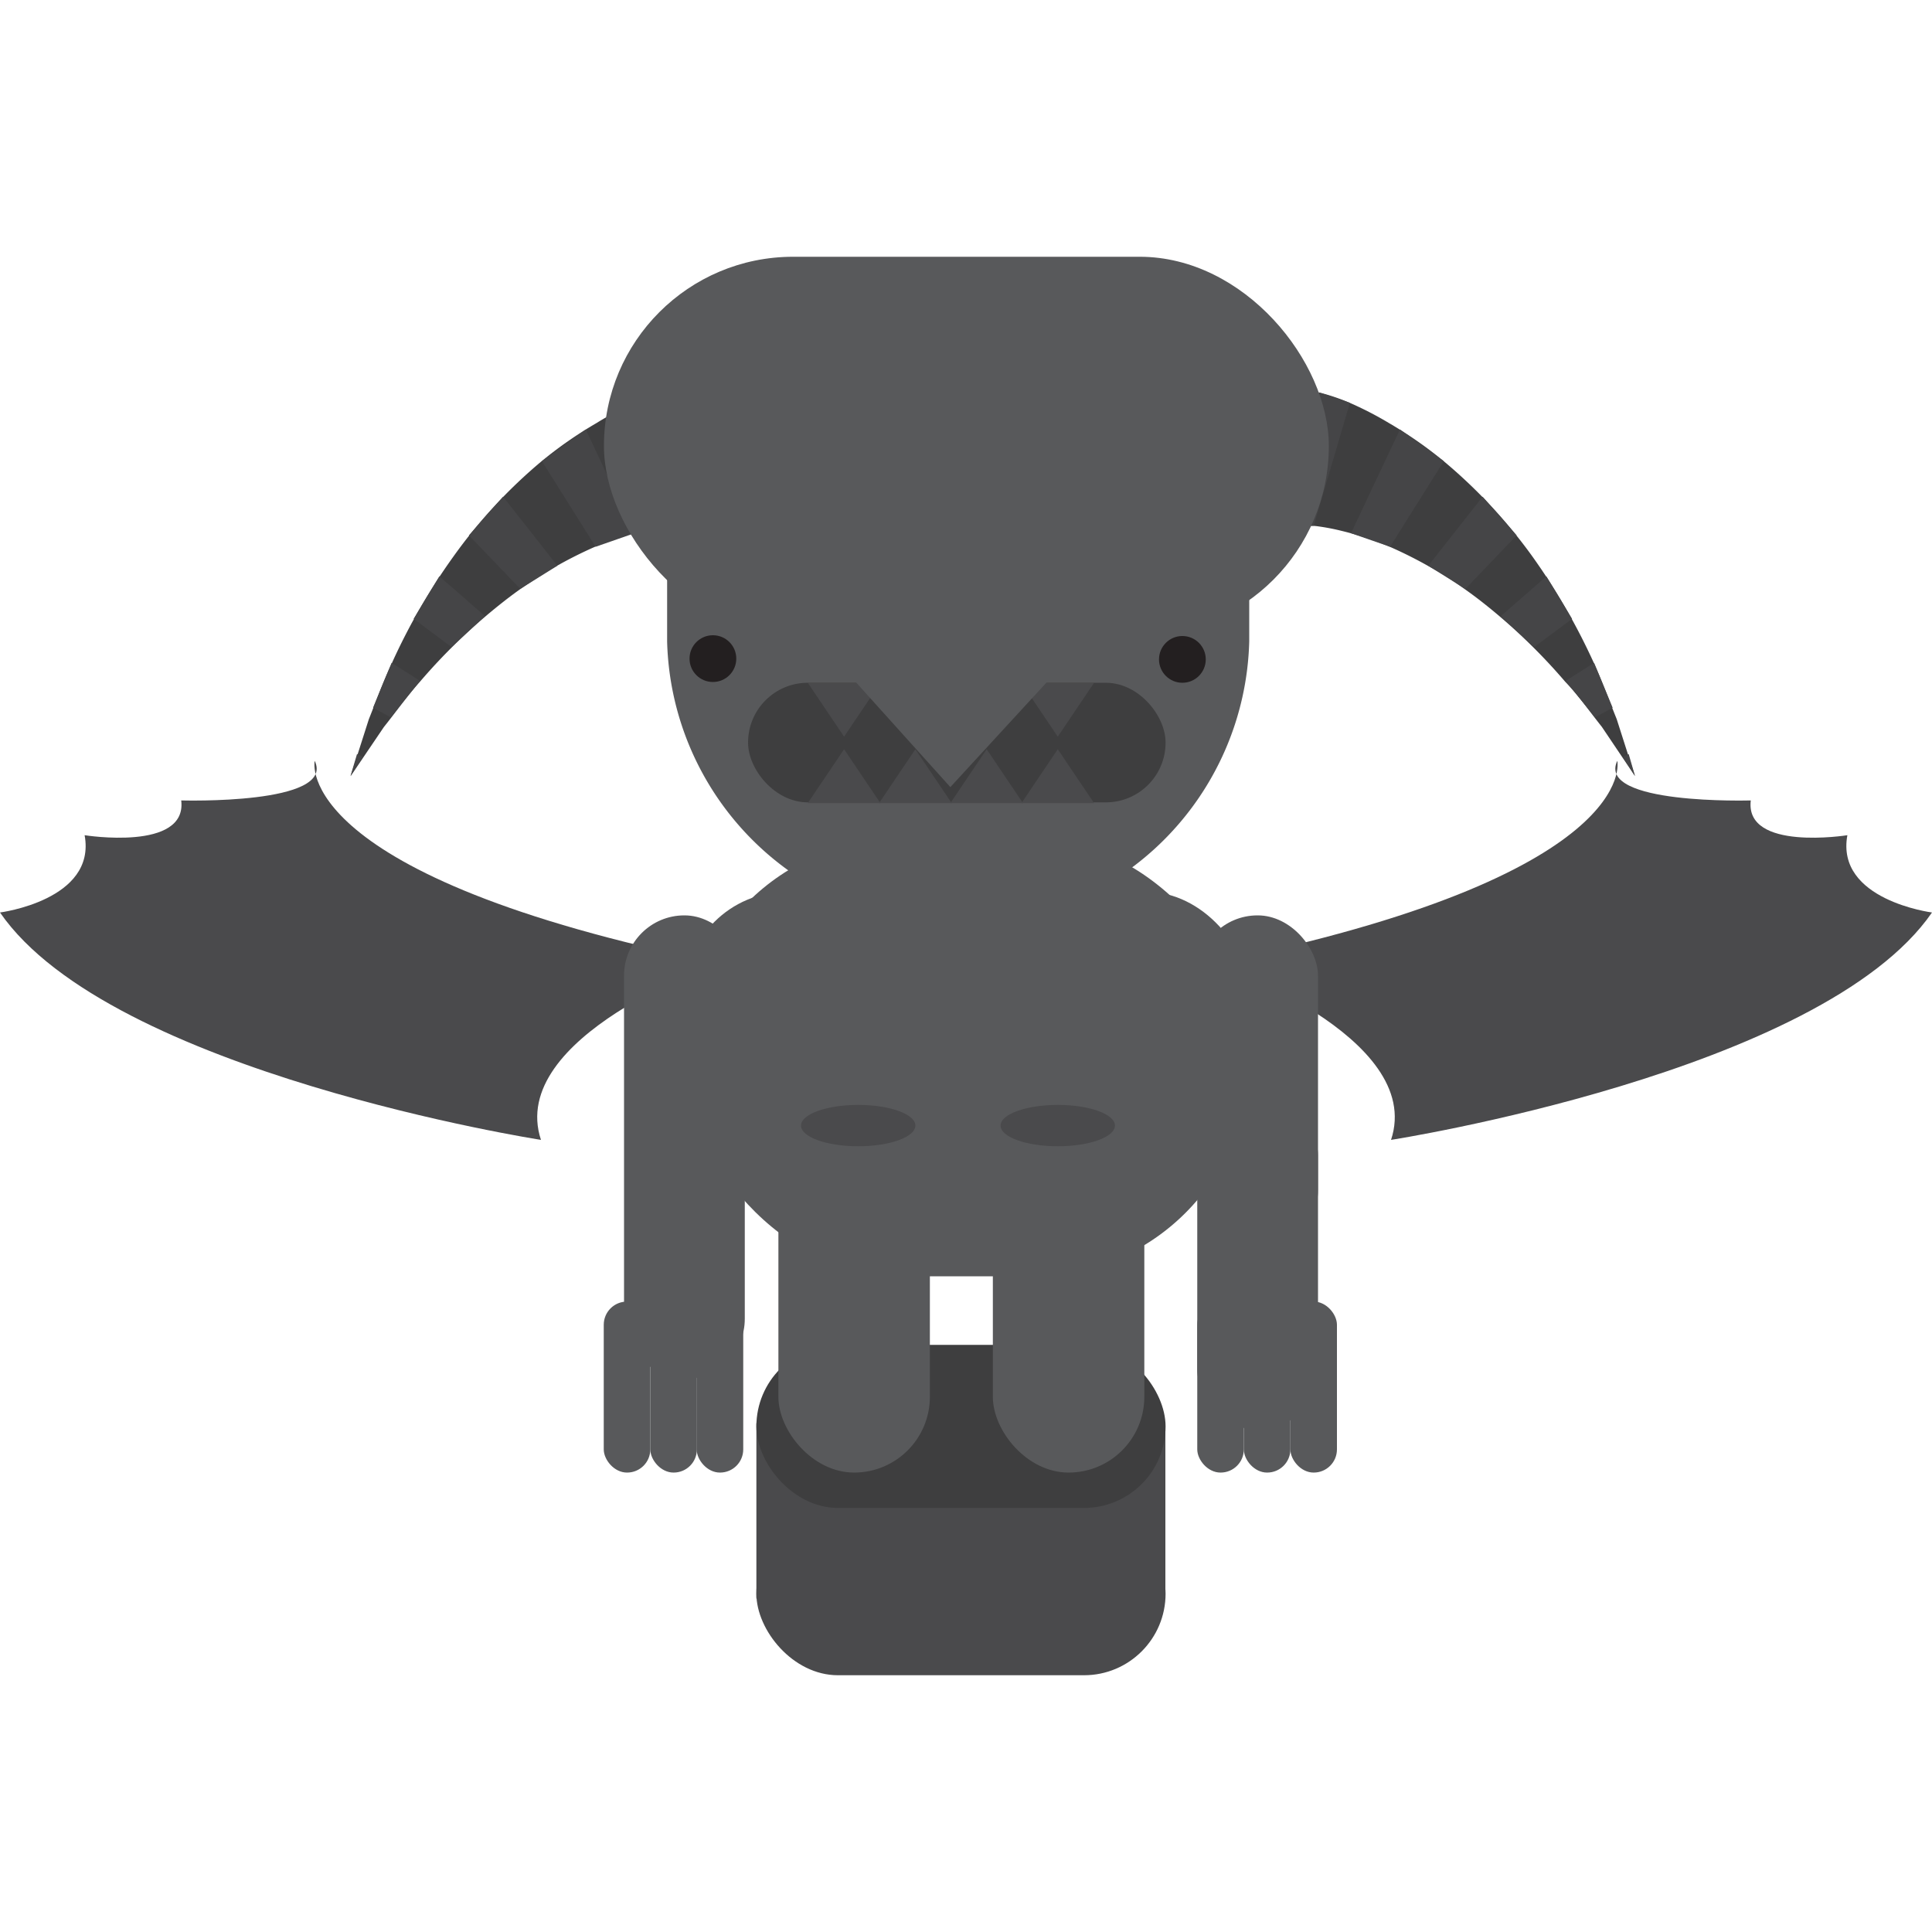 <svg id="Layer_1" data-name="Layer 1" xmlns="http://www.w3.org/2000/svg" viewBox="0 0 100 100"><defs><style>.cls-1{fill:#4a4a4c;}.cls-2{fill:#3e3e3f;}.cls-3{fill:#58595b;}.cls-4{fill:#231f20;}.cls-5{fill:#454547;}.cls-6{fill:#ffc540;}</style></defs><title>gargoyle</title><rect class="cls-1" x="39.15" y="78.27" width="21.18" height="8.44" rx="4.22" ry="4.22"/><rect class="cls-1" x="39.15" y="73.66" width="21.17" height="9.08"/><rect class="cls-2" x="39.15" y="69.61" width="21.18" height="8.44" rx="4.22" ry="4.22"/><path class="cls-1" d="M62.85,49.84S73.77,53.65,72,59c0,0,22.28-3.47,28-11.77,0,0-5-.64-4.38-4,0,0-5.32.85-5-1.8,0,0-8,.24-6.91-2.05C83.73,39.41,84.94,45.35,62.85,49.84Z"/><path class="cls-1" d="M37.15,49.84S26.23,53.65,28,59c0,0-22.28-3.47-28-11.77,0,0,5-.64,4.38-4,0,0,5.32.85,5-1.8,0,0,8,.24,6.91-2.05C16.27,39.41,15.06,45.35,37.15,49.84Z"/><rect class="cls-3" x="35.43" y="43.41" width="29.21" height="22.65" rx="11.2" ry="11.2"/><rect class="cls-3" x="35.43" y="46.16" width="29.21" height="10.59" rx="5.3" ry="5.3"/><rect class="cls-3" x="61.97" y="47.38" width="6.25" height="17.34" rx="3.12" ry="3.12"/><rect class="cls-3" x="61.97" y="56.67" width="6.25" height="17.34" rx="3.12" ry="3.12"/><rect class="cls-3" x="32.3" y="47.38" width="6.25" height="24" rx="3.12" ry="3.12"/><path class="cls-3" d="M34.53,19.91V33.2a15.07,15.07,0,0,0,30.13,0V19.91Z"/><circle class="cls-4" cx="36.9" cy="34.09" r="1.21"/><circle class="cls-4" cx="61.2" cy="34.13" r="1.21"/><ellipse class="cls-3" cx="49.6" cy="19.51" rx="15.07" ry="4.25"/><rect class="cls-2" x="38.72" y="35.34" width="21.61" height="6.19" rx="3.09" ry="3.09"/><path class="cls-2" d="M35.46,27.22a3,3,0,0,0-.93,0,10.94,10.94,0,0,0-1.22.24,15.42,15.42,0,0,0-2.51.84A22,22,0,0,0,26,31.19a30.24,30.24,0,0,0-4.25,4.08c-.67.75-1.25,1.57-1.88,2.36l-1.72,2.54.94-2.94c.4-1,.74-1.95,1.19-2.9a32.18,32.18,0,0,1,3.2-5.54A26.51,26.51,0,0,1,28,23.9a21.29,21.29,0,0,1,2.87-2A17.68,17.68,0,0,1,32.51,21a10.8,10.8,0,0,1,2-.72Z"/><path class="cls-5" d="M35.46,27.22a4.92,4.92,0,0,1-.66,0l-1.89-6.36c.53-.19,1.06-.37,1.61-.54Z"/><polygon class="cls-5" points="32.84 27.6 30.83 28.3 28.05 23.87 30.32 22.23 32.84 27.6"/><polygon class="cls-5" points="28.85 29.28 26.93 30.48 24.27 27.71 26.04 25.71 28.85 29.28"/><polygon class="cls-5" points="25.1 31.89 23.37 33.49 21.41 32.03 22.74 29.83 25.1 31.89"/><polygon class="cls-5" points="21.74 35.24 20.22 37.13 19.31 36.63 20.27 34.31 21.74 35.24"/><polygon class="cls-5" points="18.78 39.18 18.14 40.17 18.48 39.03 18.78 39.18"/><path class="cls-2" d="M68.26,20.31a10.8,10.8,0,0,1,2,.72,17.68,17.68,0,0,1,1.62.86,21.29,21.29,0,0,1,2.87,2,26.86,26.86,0,0,1,4.55,4.89,32.84,32.84,0,0,1,3.2,5.54c.45,1,.79,1.94,1.18,2.9l.94,2.94-1.71-2.54C82.29,36.84,81.7,36,81,35.27a30.24,30.24,0,0,0-4.25-4.08A22.27,22.27,0,0,0,72,28.33a15.74,15.74,0,0,0-2.51-.84,11.41,11.41,0,0,0-1.22-.24,3.09,3.09,0,0,0-.94,0Z"/><path class="cls-5" d="M68.26,20.31c.54.17,1.08.35,1.61.54L68,27.21a4.89,4.89,0,0,1-.66,0Z"/><polygon class="cls-5" points="72.46 22.23 74.73 23.87 71.95 28.3 69.93 27.6 72.46 22.23"/><polygon class="cls-5" points="76.74 25.71 78.5 27.71 75.85 30.48 73.93 29.28 76.74 25.71"/><polygon class="cls-5" points="80.04 29.83 81.37 32.03 79.41 33.49 77.68 31.89 80.04 29.83"/><polygon class="cls-5" points="82.51 34.31 83.47 36.63 82.56 37.13 81.04 35.24 82.51 34.31"/><polygon class="cls-5" points="84.3 39.03 84.63 40.17 84 39.18 84.3 39.03"/><rect class="cls-3" x="31.26" y="13.29" width="37.52" height="19.58" rx="9.79" ry="9.79"/><polygon class="cls-1" points="41.81 35.34 45.57 35.34 43.69 38.13 41.81 35.34"/><polygon class="cls-6" points="45.5 35.34 49.26 35.34 47.38 38.13 45.5 35.34"/><polygon class="cls-6" points="49.19 35.34 52.95 35.34 51.07 38.13 49.19 35.34"/><polygon class="cls-1" points="52.87 35.34 56.63 35.34 54.75 38.13 52.87 35.34"/><polygon class="cls-1" points="56.63 41.57 52.87 41.57 54.75 38.78 56.63 41.57"/><polygon class="cls-1" points="52.95 41.57 49.19 41.57 51.07 38.78 52.95 41.57"/><polygon class="cls-1" points="49.26 41.57 45.5 41.57 47.38 38.78 49.26 41.57"/><polygon class="cls-1" points="45.57 41.57 41.81 41.57 43.69 38.78 45.57 41.57"/><rect class="cls-3" x="40.29" y="54.46" width="7.84" height="21.76" rx="3.92" ry="3.92"/><rect class="cls-3" x="51.39" y="54.46" width="7.84" height="21.76" rx="3.92" ry="3.92"/><polygon class="cls-3" points="40.67 31.28 49.19 40.74 57.89 31.28 40.67 31.28"/><ellipse class="cls-1" cx="44.42" cy="58.26" rx="2.96" ry="1.07"/><ellipse class="cls-1" cx="54.75" cy="58.26" rx="2.96" ry="1.07"/><rect class="cls-3" x="31.25" y="67.37" width="2.41" height="8.85" rx="1.2" ry="1.2"/><rect class="cls-3" x="33.66" y="67.37" width="2.41" height="8.85" rx="1.2" ry="1.2"/><rect class="cls-3" x="36.06" y="67.37" width="2.41" height="8.85" rx="1.2" ry="1.2"/><rect class="cls-3" x="61.97" y="67.37" width="2.41" height="8.85" rx="1.2" ry="1.2"/><rect class="cls-3" x="64.38" y="67.37" width="2.41" height="8.85" rx="1.2" ry="1.2"/><rect class="cls-3" x="66.79" y="67.37" width="2.41" height="8.85" rx="1.2" ry="1.2"/></svg>